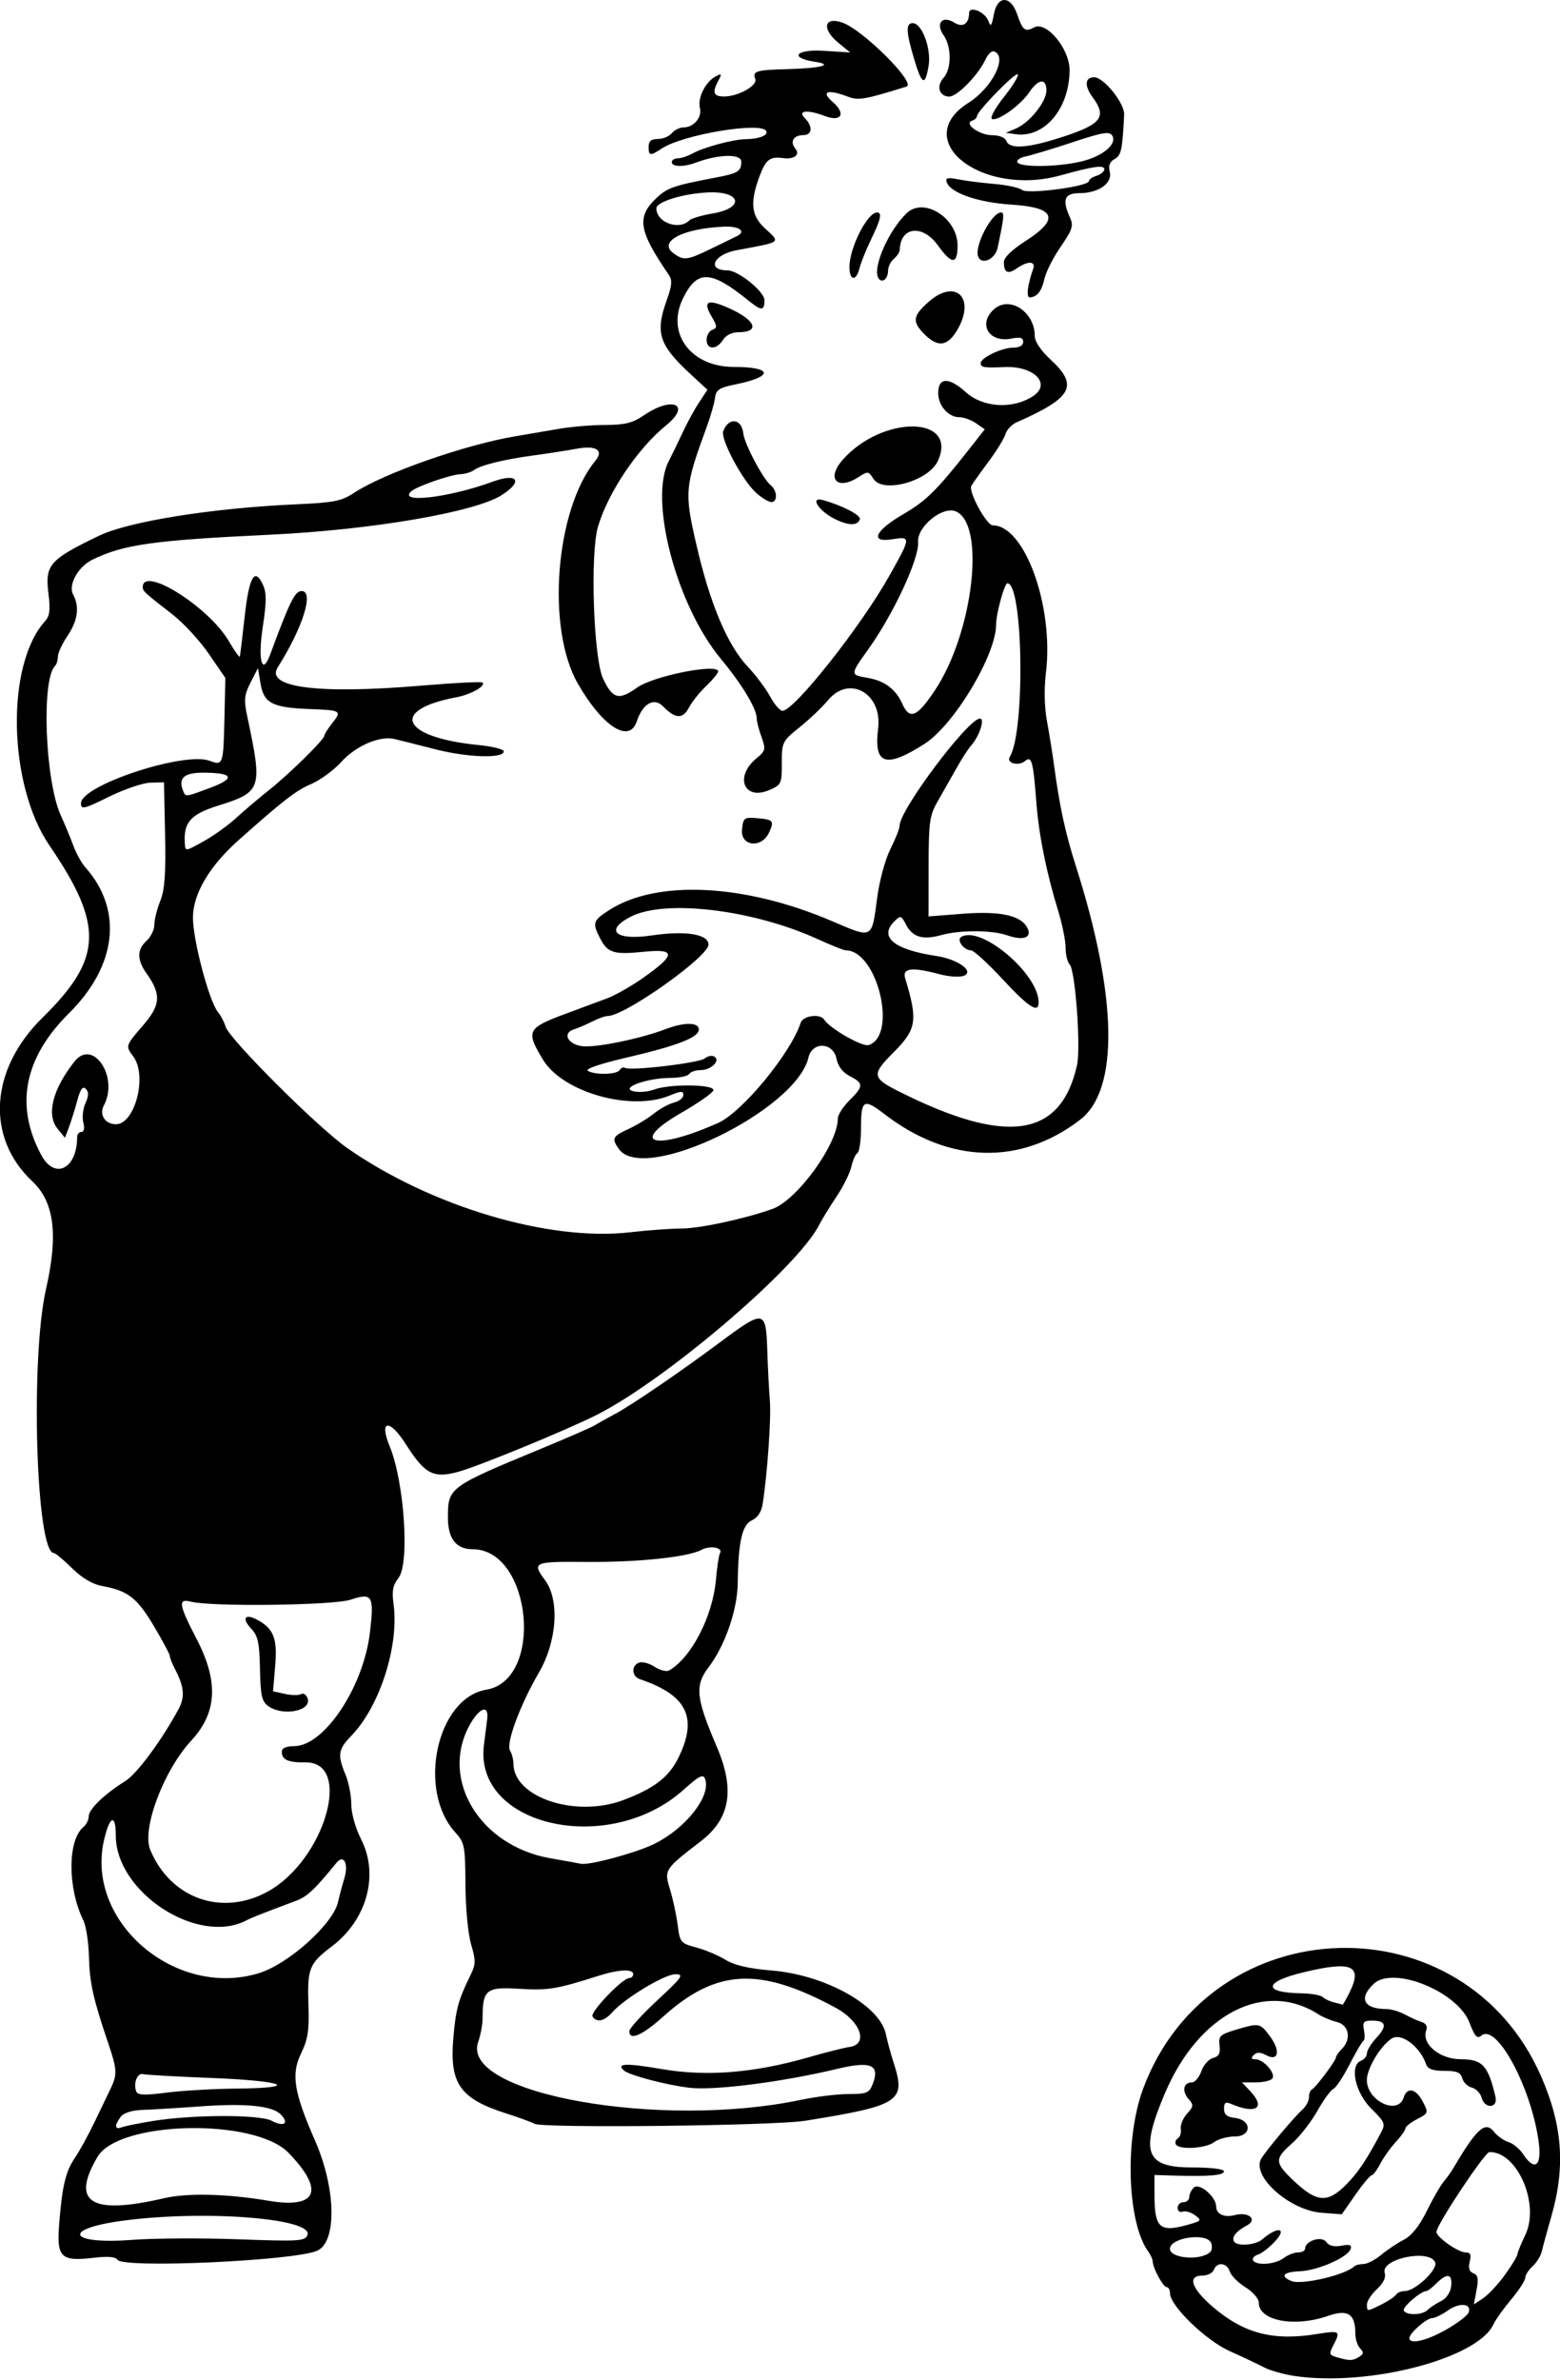 <?xml version="1.0" encoding="UTF-8" standalone="no"?>
<svg xmlns:rdf="http://www.w3.org/1999/02/22-rdf-syntax-ns#" xmlns="http://www.w3.org/2000/svg" height="616" viewBox="0 0 404 616" width="404" version="1.1" xmlns:cc="http://creativecommons.org/ns#" xmlns:dc="http://purl.org/dc/elements/1.1/">
<path d="m335.36 615c-2.826-0.414-6.426-1.426-8-2.249-1.574-0.823-5.578-2.715-8.897-4.204-6.22-2.8-15.46-11.74-15.46-14.98 0-0.86-0.38-1.57-0.84-1.57-0.908 0-3.542-4.795-3.634-6.614-0.031-0.613-0.518-1.738-1.083-2.5-5.557-7.502-6.263-29.274-1.373-42.344 17.575-46.974 83.068-48.907 103.07-3.041 5.498 12.607 6.289 23.303 2.663 36-1.1 3.85-2.228 7.986-2.507 9.19-0.279 1.205-1.36 2.962-2.402 3.905-1.042 0.943-1.895 2.277-1.895 2.965 0 0.688-1.635 3.205-3.633 5.595-1.998 2.389-4.063 5.286-4.589 6.437-4.047 8.861-32.245 16.213-51.416 13.406zm16.629-4.972c1.188-0.751 1.239-1.196 0.25-2.185-0.683-0.683-1.242-2.416-1.242-3.85 0-5.093-1.935-6.351-7.037-4.574-8.72 3.03-17.96 1.29-17.96-3.4 0-1.044-1.515-2.798-3.448-3.993-1.897-1.172-3.727-3.009-4.067-4.082-0.732-2.306-3.303-2.587-4.123-0.45-0.317 0.825-1.653 1.5-2.969 1.5-3.982 0-2.857 3.358 2.724 8.127 8.092 6.915 15.665 8.862 27.126 6.974 5.672-0.935 5.971-0.74 4.17 2.72-1.298 2.493-1.239 2.724 0.846 3.33 3.254 0.945 4.07 0.927 5.732-0.124zm22.536-7.042c2.899-1.659 5.513-3.646 5.809-4.417 0.901-2.348-2.346-2.696-5.331-0.571-1.55 1.1-3.4 2-4.1 2-1.45 0-5.91 3.91-5.91 5.17 0 1.733 4.464 0.707 9.527-2.19zm-4.811-5.1c0.614-0.614 2.166-1.637 3.45-2.273 1.417-0.703 2.458-2.229 2.651-3.884 0.374-3.226-1.047-3.497-3.816-0.727-1.1 1.1-2.268 2-2.596 2-1.468 0-6.369 4.248-5.857 5.077 0.793 1.283 4.819 1.157 6.169-0.192zm-11.889-1.448c1.724-0.86 3.394-1.985 3.713-2.5 0.318-0.515 1.34-0.938 2.27-0.939 2.688-0.004 8.578-5.546 7.867-7.401-1.387-3.614-14.221-0.954-13.072 2.709 0.366 1.166-0.35 2.656-2.018 4.202-1.422 1.318-2.585 3.092-2.585 3.944 0 1.903-0.018 1.903 3.826-0.016zm31.857-7.558c1.751-2.408 3.229-4.829 3.284-5.379 0.055-0.55 0.97-2.8 2.033-5 3.857-7.984-2.048-21.639-9.285-21.472-1.208 0.028-13.715 18.865-13.715 20.657 0 1.361 5.63 5.315 7.568 5.315 1.24 0 1.5 0.594 1.048 2.396-0.413 1.645-0.118 2.581 0.939 2.987 1.194 0.458 1.383 1.432 0.84 4.328l-0.701 3.737 2.403-1.595c1.322-0.877 3.836-3.565 5.587-5.974zm-38.975-2.254c0.343-0.343 1.415-0.625 2.381-0.625 0.966 0 3.029-1.062 4.583-2.359s4.197-3.062 5.873-3.92c2.023-1.037 4.013-3.519 5.925-7.391 1.583-3.206 3.547-6.62 4.365-7.587 0.818-0.966 1.977-2.589 2.575-3.607 6.007-10.207 8.241-12.209 10.476-9.386 0.887 1.121 2.585 2.328 3.773 2.683 1.188 0.355 2.886 1.753 3.773 3.107 2.949 4.501 4.848 3.207 4.092-2.789-1.776-14.089-10.891-31.181-14.868-27.881-1.114 0.925-1.711 0.28-3.095-3.345-3.079-8.061-19.752-14.805-24.812-10.035-3.973 3.745-2.58 6.511 3.28 6.511 1.189 0 3.356 0.64 4.816 1.422 1.46 0.782 3.434 1.665 4.387 1.962 1.043 0.325 1.504 1.139 1.157 2.043-1.368 3.565 3.388 7.573 8.986 7.573 5.538 0 7.042 1.645 8.917 9.75 0.689 2.979-2.824 3.151-3.602 0.176-0.298-1.141-1.434-2.307-2.524-2.592-1.09-0.285-2.206-1.377-2.481-2.426-0.4-1.49-1.42-1.91-4.64-1.91-3.028 0-4.288-0.465-4.738-1.75-1.617-4.614-6.462-8.206-8.907-6.604-2.918 1.912-6.417 7.76-6.417 10.724 0 5.425 8.034 9.251 9.529 4.538 0.894-2.815 3.206-2.32 4.955 1.062 1.505 2.91 1.476 3-1.474 4.526-1.655 0.856-3.01 1.929-3.01 2.385 0 0.456-1.126 2.043-2.502 3.528-1.376 1.485-3.188 4.026-4.026 5.646-0.838 1.62-1.849 2.967-2.248 2.993-0.398 0.026-2.299 2.305-4.224 5.065l-3.5 5.019-5.198-0.393c-8.359-0.633-18.285-9.509-15.657-14.002 1.228-2.1 8.54-10.811 10.605-12.634 0.963-0.85 1.75-2.308 1.75-3.24 0-0.932 0.338-1.844 0.75-2.028 0.955-0.424 6.25-7.488 6.25-8.338 0-0.351 0.675-1.313 1.5-2.138 2.554-2.554 1.899-6.221-1.25-6.996-1.512-0.372-3.65-1.256-4.75-1.964-13.926-8.957-31-0.227-39.769 20.333-6.54 15.34-5.13 19.27 6.89 19.27 4.918 0 8.378 0.413 8.378 1 0 1.043-3.863 1.382-12.75 1.116l-5.25-0.157v5.086c0 8.59 1.331 9.823 8.465 7.843 3.735-1.037 3.853-1.183 2.029-2.517-1.065-0.779-2.512-1.195-3.215-0.925-0.7 0.27-1.28-0.17-1.28-0.98s0.68-1.47 1.5-1.47c0.825 0 1.5-0.585 1.5-1.3s0.52-1.82 1.155-2.455c1.403-1.403 5.8 2.293 5.827 4.898 0.021 1.977 2.087 2.913 4.839 2.193 3.581-0.936 5.989 1.163 3.088 2.693-2.766 1.458-3.997 3.022-3.285 4.173 0.8 1.295 5.587 0.912 7.296-0.584 3.766-3.296 6.515-3.09 3.526 0.264-1.508 1.692-3.582 3.343-4.609 3.669-1.027 0.326-1.61 1.01-1.294 1.521 0.875 1.416 5.715 1.046 7.897-0.604 1.068-0.808 2.755-1.468 3.75-1.468 0.995 0 1.809-0.434 1.809-0.965 0-2.026 4.26-3.4 5.459-1.76 0.746 1.02 2.063 1.348 3.96 0.985 2.138-0.409 2.728-0.198 2.381 0.848-0.715 2.161-8.507 5.582-13.14 5.769-4.315 0.174-5.253 1.28-2.158 2.545 2.61 1.067 14.014-1.606 16.206-3.798zm-46.166-31.555c-0.316-0.512-0.097-1.227 0.489-1.589 0.585-0.362 0.93-1.469 0.766-2.461-0.164-0.992 0.559-2.752 1.607-3.911 1.718-1.901 1.755-2.28 0.38-3.858-1.752-2.011-1.304-4.25 0.85-4.25 0.808 0 1.924-1.305 2.48-2.9 0.556-1.595 1.919-3.137 3.029-3.428 1.517-0.397 1.936-1.201 1.687-3.236-0.298-2.436 0.122-2.845 4.169-4.057 6.126-1.836 6.312-1.8 8.893 1.69 2.783 3.765 2.213 6.593-0.985 4.882-1.535-0.821-2.425-0.833-3.215-0.043-0.79 0.79-0.665 1.093 0.452 1.093 2.04 0 5.23 3.584 4.394 4.937-0.37 0.57-2.29 1.05-4.28 1.05h-3.615l2.174 2.314c4.077 4.34 1.446 6.009-5.076 3.22-1.339-0.573-1.75-0.27-1.75 1.292 0 1.483 0.752 2.127 2.75 2.357 4.49 0.517 4.5 4.816 0.011 4.816-1.858 0-4.252 0.661-5.32 1.468-2.161 1.635-9.003 2.05-9.898 0.601zm8.84 27.869c0.486-0.442 0.612-1.509 0.281-2.371-1.07-2.78-10.67-1.43-10.67 1.49 0 2.49 7.878 3.151 10.383 0.871zm35.147-17.401c3.136-3.136 5.255-6.282 9.099-13.51 1.221-2.296 1.042-2.744-2.493-6.243-4.213-4.171-5.71-11.243-2.63-12.424 0.822-0.315 1.494-1.177 1.494-1.915 0-0.738 1.117-2.546 2.481-4.019 2.849-3.074 2.496-4.426-1.157-4.426-2.179 0-2.488 0.365-2.086 2.465 0.259 1.356 0.199 2.593-0.133 2.75-0.333 0.157-1.955 2.916-3.605 6.132-1.65 3.216-3.542 6.069-4.205 6.34-0.663 0.271-2.531 2.841-4.151 5.712-1.62 2.871-4.565 6.642-6.545 8.38-4.51 3.959-4.494 4.961 0.151 9.397 6.186 5.909 8.958 6.183 13.78 1.361zm0.897-49.691c3.55-7.116 0.795-8.381-11.731-5.388-10.491 2.507-10.823 5.314-0.646 5.472 2.502 0.039 4.978 0.477 5.5 0.973 0.522 0.497 1.85 1.119 2.95 1.384 1.1 0.265 2.079 0.533 2.177 0.597 0.097 0.064 0.885-1.303 1.75-3.038zm-318.99 69.06c-0.486-0.786-2.472-0.957-6.125-0.528-8.577 1.008-9.672-0.056-8.985-8.737 0.786-9.928 1.653-13.556 4.108-17.173 1.165-1.717 3.403-5.79 4.972-9.052s3.467-7.204 4.217-8.761c1.783-3.704 1.726-4.966-0.526-11.602-3.961-11.671-4.884-15.779-5.053-22.479-0.096-3.802-0.748-8.077-1.449-9.5-4.123-8.369-4.115-20.763 0.016-24.191 0.756-0.63 1.375-1.89 1.375-2.8 0-1.807 4.149-5.793 9.423-9.053 3.022-1.868 9.392-10.453 13.817-18.622 1.722-3.18 1.494-5.796-0.909-10.399-0.725-1.39-1.322-2.898-1.325-3.352-0.003-0.454-1.87-3.963-4.149-7.798-4.315-7.263-6.715-9.13-13.262-10.317-2.592-0.47-5.25-2.027-7.909-4.634-2.202-2.16-4.324-3.93-4.715-3.93-4.633 0-6.134-50.41-2.035-68.35 3.207-14.04 2.127-22.54-3.536-27.85-12.133-11.37-11.039-28.96 2.638-42.39 15.569-15.28 15.914-23.85 1.794-44.54-10.762-15.76-11.37-46.78-1.14-58.08 1.196-1.322 1.396-2.932 0.878-7.077-0.936-7.492 0.205-8.805 13.04-15.004 7.726-3.732 29.419-7.194 51.125-8.159 9.8-0.436 11.715-0.817 15-2.982 7.712-5.084 28.809-12.472 41.765-14.626 2.75-0.457 7.7-1.303 11-1.88 3.3-0.577 8.836-1.051 12.303-1.054 5.069-0.005 7.023-0.495 9.982-2.506 7.422-5.043 12.371-2.771 5.717 2.625-7.336 5.949-15.02 17.375-17.622 26.205-2.079 7.055-1.161 34.162 1.334 39.386 2.508 5.25 4.063 5.647 8.83 2.252 4.23-3.01 20.96-6.33 20.96-4.16 0 0.447-1.39 2.135-3.089 3.75s-3.728 4.159-4.508 5.653c-1.556 2.978-3.536 2.869-6.683-0.366-2.334-2.4-5.28-0.714-6.8 3.892-1.92 5.818-8.9 1.335-15.286-9.818-8.217-14.35-5.782-45.046 4.574-57.662 2.238-2.727 0.207-4.016-4.871-3.092-2.66 0.484-7.762 1.276-11.337 1.759-7.645 1.034-13.57 2.505-15.278 3.794-0.672 0.507-2.264 0.976-3.539 1.042-2.605 0.135-11.177 3.12-12.633 4.399-3.705 3.255 9.765 1.678 21.049-2.465 6.495-2.385 7.995-0.119 2.311 3.491-6.949 4.414-33.709 8.982-59.91 10.228-30.294 1.44-38.012 2.526-46.085 6.484-3.707 1.817-6.295 6.519-4.961 9.012 1.698 3.173 1.21 6.753-1.455 10.68-1.375 2.026-2.5 4.446-2.5 5.378 0 0.932-0.338 2.028-0.75 2.437-3.557 3.524-2.556 29.681 1.477 38.59 1.12 2.475 2.613 6.075 3.317 8 0.704 1.925 2.085 4.406 3.07 5.513 9.807 11.03 8.184 25.465-4.249 37.783-11.644 11.53-14.052 23.94-7.139 36.73 3.483 6.45 9.259 3.53 9.259-4.68 0-0.74 0.499-1.34 1.108-1.34 0.676 0 0.869-0.953 0.495-2.443-0.337-1.343-0.083-3.606 0.564-5.027 0.856-1.88 0.878-2.884 0.077-3.684s-1.412 0.059-2.245 3.151c-0.63 2.338-1.597 5.433-2.151 6.877l-1.005 2.63-1.923-2.36c-2.941-3.612-1.267-10.208 4.414-17.389 4.782-6.046 11.518 4.048 7.595 11.38-1.277 2.387 0.313 4.87 3.119 4.87 4.965 0 8.194-12.651 4.482-17.559-2.04-2.697-2.022-2.753 2.56-8.047 4.548-5.255 4.737-8.017 0.917-13.383-2.545-3.57-2.547-6.21-0.008-8.51 1.1-0.995 2-2.856 2-4.135 0-1.279 0.689-4.046 1.53-6.15 1.168-2.918 1.464-7.011 1.25-17.27l-0.28-13.45-3.518 0.093c-1.935 0.051-6.772 1.697-10.75 3.656-6.494 3.2-7.232 3.37-7.232 1.68 0-4.646 26.789-13.478 33.334-10.99 3.449 1.311 3.55 1.02 3.82-11.028l0.234-10.41-4.25-6.21c-2.337-3.41-6.586-8.02-9.443-10.24-7.368-5.72-7.695-6.02-7.695-7.09 0-5.582 17.001 5.057 22.233 13.913 1.503 2.544 2.807 4.401 2.898 4.126 0.091-0.275 0.661-4.964 1.267-10.42 1.151-10.368 2.607-12.858 4.757-8.138 0.916 2.011 0.904 4.432-0.057 10.707-1.337 8.733-0.218 13.002 1.904 7.264 5.108-13.81 6.402-16.41 8.156-16.41 3.27 0 0.291 9.48-6.199 19.725-3.32 5.241 10.444 7.011 37.041 4.764 8.525-0.72 15.724-1.088 15.998-0.818 0.902 0.891-3.034 3.113-6.746 3.809-17.535 3.289-14.23 10.407 5.747 12.378 3.575 0.353 6.5 1.091 6.5 1.641 0 1.883-9.322 1.603-17.663-0.529-4.585-1.173-9.387-2.38-10.671-2.684-3.796-0.898-9.994 1.78-13.755 5.943-1.929 2.136-5.469 4.723-7.865 5.751-3.897 1.67-7.134 4.18-18.76 14.52-7.571 6.74-11.785 13.91-11.785 20.06 0 5.856 4.226 21.758 6.494 24.438 0.698 0.825 1.577 2.509 1.953 3.742 0.996 3.27 23.956 26.16 31.553 31.458 21.646 15.093 52.191 24.185 73.156 21.775 4.589-0.528 10.594-0.968 13.344-0.979 4.788-0.019 16.091-2.442 23.5-5.038 6.445-2.258 17-16.803 17-23.425 0-0.928 1.35-3.037 3-4.687 3.715-3.715 3.73-4.417 0.134-6.277-1.867-0.965-3.079-2.543-3.475-4.526-0.861-4.303-6.275-4.521-7.264-0.293-3.197 13.67-42.48 32.692-49.026 23.74-2.017-2.758-1.748-3.349 2.381-5.234 2.062-0.941 5.022-2.734 6.577-3.984s3.917-2.546 5.25-2.881c1.333-0.334 2.423-1.211 2.423-1.949 0-1.1-0.623-1.08-3.468 0.108-10.08 4.212-27.77-0.782-32.909-9.29-4.498-7.447-4.125-8.16 6.267-11.986 3.635-1.339 8.3-3.072 10.366-3.852 2.066-0.78 6.116-3.065 9-5.078 8.91-6.219 8.996-7.852 0.365-6.968-7.611 0.78-9.231 0.279-11.159-3.449-2.085-4.032-1.902-4.617 2.287-7.321 12.351-7.975 35.109-6.86 57.75 2.828 10.652 4.558 10.263 4.76 11.697-6.062 0.585-4.413 2.089-9.946 3.423-12.59 1.31-2.59 2.38-5.31 2.38-6.04 0-4.09 17.75-27.74 20.82-27.74 1.35 0-0.173 4.62-2.306 6.998-0.741 0.826-2.481 3.527-3.867 6.002s-3.554 6.3-4.819 8.5c-2.068 3.6-2.3 5.286-2.313 16.856l-0.015 12.856 8.756-0.681c9.709-0.755 15.094 0.388 16.795 3.565 1.386 2.589-0.939 3.488-5.188 2.007-3.989-1.39-12.216-1.41-17.148-0.04-4.726 1.312-7.346 0.522-9.049-2.73-1.255-2.395-1.418-2.438-3.049-0.807-4.019 4.019-0.044 7.283 10.862 8.919 5.654 0.848 10.032 4.014 7.117 5.147-1.047 0.407-3.866 0.216-6.264-0.426-7.143-1.911-9.696-1.599-8.88 1.084 3.327 10.934 2.969 13.172-3.07 19.21-5.656 5.656-5.535 6.542 1.368 10.017 27.968 14.075 41.972 12.032 46.196-6.74 1.025-4.555-0.438-24.628-1.901-26.092-0.58-0.59-1.05-2.54-1.05-4.34 0-1.803-0.868-6.101-1.929-9.55-3.008-9.78-4.994-19.59-5.622-27.771-0.847-11.027-1.228-12.429-2.978-10.976-1.687 1.4-4.914 0.502-3.928-1.094 4.02-6.5 3.48-44.93-0.62-44.93-0.76 0-2.92 7.9-2.92 10.67 0 7.867-10.873 25.993-18.531 30.891-10.079 6.447-13.197 5.421-12.025-3.959 1.135-9.085-7.477-13.974-12.955-7.354-1.479 1.788-4.782 4.932-7.339 6.987-4.531 3.642-4.649 3.879-4.649 9.322 0 5.363-0.131 5.64-3.284 6.979-6.514 2.766-9.034-3.44-3.323-8.184 2.41-2.001 2.5-2.377 1.345-5.571-0.68-1.88-1.24-4.07-1.24-4.87 0-2.433-3.885-8.864-9.239-15.294-11.536-13.855-18.756-41.196-13.53-51.239 0.825-1.585 2.437-4.907 3.582-7.382s3.062-5.98 4.258-7.79l2.176-3.29-4.324-3.992c-8.254-7.62-9.259-10.728-6.213-19.226 1.346-3.756 1.466-5.167 0.55-6.5-7.836-11.403-8.425-14.984-3.267-19.865 2.865-2.711 4.415-3.251 15.254-5.313 5.92-1.114 6.76-1.63 6.76-4.134 0-2.106-5.82-1.979-11.82 0.256-3.11 1.161-6.18 1.093-6.18-0.136 0-0.55 0.705-1 1.566-1 0.861 0 2.549-0.55 3.75-1.222 2.903-1.624 10.525-3.679 13.852-3.734 3.542-0.059 5.951-1.042 5.267-2.149-1.479-2.393-21.533 0.973-26.952 4.524-3.11 2.039-3.48 1.994-3.48-0.419 0-1.439 0.667-2 2.378-2 1.308 0 2.938-0.675 3.622-1.5 0.685-0.825 2.058-1.5 3.051-1.5 2.647 0 4.856-2.639 4.226-5.048-0.655-2.506 1.432-6.726 4.009-8.105 1.65-0.883 1.741-0.766 0.79 1.012-1.67 3.11-1.3 4.141 1.47 4.141 3.672 0 8.726-2.839 8.075-4.536-0.781-2.035 0.179-2.325 8.435-2.55 8.681-0.236 12.041-1.146 7.019-1.9-6.864-1.031-4.947-3.302 2.393-2.835l6.722 0.428-3.106-2.554c-4.341-3.569-3.624-6.861 1.125-5.165 5.365 1.916 19.206 15.726 16.58 16.544-10.767 3.354-12.452 3.648-15.126 2.631-5.352-2.035-7.176-1.408-3.973 1.367 3.505 3.037 2.22 5.248-2.096 3.607-4.449-1.692-7.119-1.416-5.169 0.534 2.16 2.161 1.97 4.429-0.37 4.429-2.546 0-3.536 1.72-2.033 3.532 1.285 1.549-0.362 2.803-3.174 2.417-3.354-0.461-4.458 0.334-5.976 4.305-2.657 6.949-2.373 10.48 1.101 13.726 4.267 3.986 4.774 3.578-7.238 5.819-5.95 1.109-7.78 5.201-2.32 5.201 2.78 0 9.58 5.487 9.58 7.723 0 2.785-0.769 2.825-4 0.204-9.94-8.062-13.45-8.179-17.14-0.575-4.37 8.985 2.11 17.648 13.2 17.648 10.153 0 10.397 2.491 0.443 4.518-4.239 0.863-5.047 1.395-5.309 3.5-0.17 1.365-1.133 4.732-2.14 7.482-5.706 15.581-5.821 16.885-2.685 30.5 3.516 15.266 8.026 25.973 13.299 31.57 2.109 2.238 4.724 5.726 5.812 7.75s2.525 3.68 3.195 3.68c3.033 0 20.263-21.761 27.697-34.982 5.615-9.986 5.631-10.201 0.693-9.412-5.9 0.943-4.453-2.24 2.976-6.546 5.795-3.36 8.651-6.18 16.946-16.735l4.067-5.175-2.248-1.575c-1.24-0.86-3.21-1.57-4.38-1.57-2.79 0-5.43-3.02-5.43-6.22 0-4.142 2.756-4.232 7.181-0.234 4.425 3.998 12.13 4.448 17.37 1.015 4.862-3.185 0.257-7.881-7.386-7.532-5.26 0.239-6.16 0.092-6.16-1.002 0-1.417 5.48-4.026 8.45-4.026 1.58 0 2.55-0.561 2.55-1.475 0-1.109-0.752-1.325-3.027-0.87-5.748 1.15-8.736-3.65-4.658-7.481 4.03-3.783 10.69 0.47 10.69 6.824 0 1.419 1.57 3.758 4.07 6.067 7.374 6.808 5.704 9.895-8.803 16.274-1.228 0.54-2.518 1.922-2.866 3.072-0.348 1.149-2.314 4.34-4.369 7.09s-4.063 5.576-4.462 6.28c-0.825 1.457 3.949 10.22 5.568 10.22 8.273 0 15.845 21.012 13.752 38.163-0.505 4.138-0.403 8.875 0.268 12.5 0.595 3.21 1.446 8.537 1.892 11.837 1.404 10.391 2.89 17.209 5.608 25.735 10.792 33.855 11.192 57.841 1.093 65.603-15.485 11.901-33.96 11.382-50.634-1.424-5.44-4.18-6.12-3.79-6.12 3.58 0 3.235-0.415 6.139-0.923 6.452-0.508 0.314-1.219 1.917-1.581 3.564s-2.091 5.129-3.843 7.739-3.792 5.937-4.534 7.393c-5.623 11.042-39.761 40.144-57.62 49.119-7.885 3.963-30.516 13.261-35.792 14.705-6.463 1.769-8.65 0.617-13.596-7.162-4.244-6.674-6.994-6.286-4.161 0.588 3.781 9.173 5.204 30.318 2.289 34.024-1.476 1.877-1.764 3.373-1.299 6.745 1.492 10.82-3.595 26.631-11.009 34.215-3.331 3.407-3.546 4.903-1.432 9.965 0.825 1.974 1.5 5.419 1.5 7.655 0 2.38 1.062 6.161 2.561 9.119 4.658 9.193 1.508 20.754-7.529 27.631-6.01 4.573-6.458 5.708-6.123 15.504 0.215 6.295-0.146 8.604-1.918 12.265-2.614 5.4-1.872 10.014 3.637 22.599 5.427 12.399 5.684 26.204 0.531 28.466-5.947 2.611-50.3 4.614-51.708 2.335zm31.285-5.308c15.731 0.576 17.293 0.48 17.896-1.091 1.675-4.366-27.073-6.566-48.093-3.681-15.755 2.163-13.653 6.154 2.595 4.925 5.702-0.431 18.123-0.5 27.603-0.153zm-19.235-10.63c6.058-1.406 16.288-1.159 27.007 0.652 12.687 2.143 14.694-2.635 5.215-12.415-8.775-9.054-43.93-8.306-49.451 1.052-6.991 11.849-1.74 15.113 17.229 10.711zm-2.828-20.003c10.447-1.669 27.615-1.692 30.699-0.042 3.186 1.705 4.651 0.663 2.331-1.657-2.259-2.259-9.157-2.923-21.202-2.041-5.5 0.403-12.019 0.799-14.486 0.882-2.817 0.094-4.944 0.752-5.718 1.768-1.707 2.242-1.593 3.446 0.259 2.736 0.855-0.328 4.508-1.068 8.117-1.645zm21.578-8.374c16.825-0.154 12.555-2.002-6.331-2.74-9.031-0.353-17.067-0.803-17.86-1-1.506-0.375-2.572 2.363-1.753 4.499 0.365 0.952 2.184 1.02 7.835 0.29 4.047-0.523 12.196-0.995 18.109-1.049zm5.75-29.85c7.662-2.325 19.288-12.746 20.549-18.419 0.347-1.56 1.089-4.34 1.649-6.178 1.148-3.768-0.158-6.316-2.046-3.991-5.531 6.813-7.589 8.754-10.397 9.804-9.322 3.488-11.4 4.309-12.991 5.131-12.582 6.49-33.764-7.31-33.764-22.01 0-5.819-1.638-5.075-3.088 1.402-4.695 20.98 18.506 40.8 40.088 34.26zm2.512-21.23c14.626-8.18 21.943-33.52 9.629-33.35-4.504 0.06-6.141-0.67-6.141-2.74 0-0.954 1.099-1.449 3.25-1.466 7.772-0.06 17.931-15.357 19.575-29.475 1.108-9.517 0.636-10.304-5.045-8.42-4.425 1.468-35.893 1.861-41.255 0.516-3.501-0.879-3.279 0.596 1.475 9.782 5.665 10.947 5.218 18.968-1.457 26.17-7.149 7.714-12.854 22.872-10.63 28.242 5.255 12.685 18.689 17.401 30.599 10.741zm-0.071-47.949c-1.621-1.184-1.967-2.767-2.1-9.588-0.132-6.789-0.514-8.547-2.259-10.406-2.462-2.621-1.735-3.985 1.299-2.436 4.464 2.28 5.505 4.817 4.906 11.962l-0.559 6.667 3.111 0.683c1.711 0.376 3.576 0.397 4.143 0.046 0.567-0.351 1.319 0.111 1.67 1.027 1.27 3.309-6.384 4.841-10.212 2.044zm116.56-150.91c6.231-2.787 18.774-18.004 21.365-25.921 0.61-1.865 5.083-2.453 6.103-0.803 1.385 2.24 9.855 7.086 11.483 6.569 7.62-2.42 2.28-24.52-5.92-24.52-0.492 0-3.739-1.298-7.215-2.884-16.885-7.706-39.712-10.418-48.57-5.77-6.779 3.557-3.761 6.181 5.523 4.801 8.752-1.301 14.727-0.342 14.727 2.366 0 3.134-21.672 18.487-26.097 18.487-0.683 0-2.515 0.652-4.072 1.449-1.557 0.797-3.652 1.696-4.655 1.997-3.178 0.955-1.567 4.015 2.308 4.384 3.668 0.349 14.965-1.982 21.286-4.393 4.94-1.884 8.73-1.863 8.73 0.049 0 2.06-5.56 4.219-18.751 7.282-6.759 1.569-10.751 2.929-10 3.406 1.796 1.141 7.519 1.008 8.261-0.192 0.345-0.559 0.96-0.811 1.367-0.56 1.365 0.843 19.229-1.266 20.64-2.438 0.768-0.637 1.887-0.854 2.488-0.483 1.685 1.042-0.82 3.497-3.568 3.497-1.275 0-2.597 0.45-2.937 1-0.34 0.55-2.504 1.007-4.809 1.015-6.076 0.022-13.175 2.562-9.652 3.453 1.397 0.353 3.788 0.168 5.315-0.413 4.065-1.546 15.922-1.396 15.41 0.195-0.221 0.688-3.938 3.287-8.259 5.777-13.96 8.043-6.947 9.996 9.494 2.644zm-132.88-73.12c2.407-1.346 6.039-3.972 8.071-5.834s5.857-5.106 8.5-7.207c5.288-4.2 14.305-13.07 14.305-14.06 0-0.347 0.906-1.783 2.014-3.191 2.589-3.292 2.407-3.411-5.699-3.711-9.719-0.36-11.963-1.5-12.809-6.511l-0.691-4.091-1.912 3.751c-1.648 3.233-1.765 4.445-0.846 8.779 4.003 18.883 3.795 19.502-7.76 23.137-6.908 2.173-8.776 4.313-8.415 9.642 0.149 2.204 0.024 2.221 5.242-0.698zm1.458-13.669c6.508-2.435 5.83-3.843-1.864-3.868-4.935-0.016-6.562 1.346-5.357 4.485 0.723 1.885 0.479 1.906 7.221-0.617zm187.52-25.13c10.028-15.038 13.279-43.364 5.327-46.415-3.421-1.313-9.946 4.052-9.641 7.927 0.334 4.241-6.302 18.557-12.858 27.738-4.803 6.726-4.802 6.673-0.181 7.474 4.382 0.759 7.263 2.933 8.979 6.776 1.862 4.17 3.8 3.36 8.374-3.5zm-57.94-114.35c2.938-1.431 5.939-2.893 6.67-3.25 2.541-1.243 0.646-2.648-3.327-2.468-10.755 0.486-17.178 3.888-13.046 6.91 2.626 1.92 3.544 1.808 9.703-1.191zm-5.61-7.339c0.522-0.517 3.2-1.315 5.95-1.773 8.563-1.427 7.474-5.917-1.323-5.455-6.41 0.335-13.18 2.443-13.18 4.1 0 3.673 5.84 5.809 8.55 3.128zm-40.09 492.66c-0.766-0.429-4.126-1.654-7.467-2.721-11.8-3.769-14.559-7.673-13.595-19.233 0.637-7.643 1.29-10.062 4.446-16.491 1.398-2.847 1.418-3.785 0.176-8-0.8-2.714-1.433-9.388-1.467-15.463-0.056-10.024-0.219-10.863-2.618-13.5-9.978-10.969-4.804-34.798 8.022-36.949 15.06-2.52 11.75-36.36-3.56-36.36-4.278 0-6.402-2.763-6.386-8.307 0.023-7.65 0.312-7.862 23.985-17.645 6.875-2.841 13.175-5.584 14-6.096 0.825-0.512 3.3-1.896 5.5-3.075 4.207-2.255 16.876-10.91 27-18.447 11.513-8.57 11.899-8.495 12.24 2.401 0.132 4.218 0.427 9.918 0.655 12.668 0.376 4.538-0.678 19.471-1.906 27.013-0.304 1.866-1.347 3.389-2.74 4-2.532 1.111-3.549 5.609-3.675 16.257-0.082 6.947-3.293 16.206-7.559 21.8-3.596 4.715-3.266 7.95 2.086 20.43 4.82 11.241 3.569 18.705-4.125 24.615-9.399 7.218-9.499 7.375-7.955 12.385 0.763 2.475 1.659 6.627 1.991 9.227 0.582 4.551 0.76 4.768 4.797 5.841 2.306 0.613 5.715 2.047 7.576 3.187 2.352 1.441 6.011 2.29 12.003 2.787 13.908 1.152 28.091 9.084 29.568 16.536 0.319 1.607 1.247 5.008 2.062 7.556 3.136 9.8 1.484 10.863-23.017 14.806-8.024 1.292-67.936 1.957-70.039 0.778zm69.175-6.23c3.775-0.8 9.238-1.462 12.139-1.472 4.79-0.016 5.368-0.263 6.291-2.691 1.864-4.904-0.55-5.904-9.23-3.826-14.356 3.438-31.812 5.662-38.336 4.885-5.995-0.714-15.633-3.264-16.933-4.479-1.98-1.851 0.539-1.931 10.004-0.318 11.493 1.959 23.844 0.955 37.826-3.074 4.457-1.284 9.228-2.488 10.603-2.675 5.004-0.68 2.931-6.628-3.531-10.13-19.688-10.67-30.907-10.116-44.629 2.207-5.501 4.94-8.832 6.383-8.848 3.833-0.004-0.688 3.258-4.281 7.25-7.985 6.537-6.066 7-6.737 4.663-6.75-2.759-0.016-13.126 6.234-16.31 9.832-2.064 2.333-4.096 2.769-5.127 1.101-0.69-1.11 7.77-9.95 9.51-9.95 0.56 0 1.02-0.45 1.02-1 0-1.423-3.762-1.245-9 0.426-10.812 3.45-13.127 3.829-20.507 3.355-8.51-0.54-9.49 0.23-9.49 7.46 0 1.713-0.512 4.53-1.138 6.261-4.857 13.431 47.177 22.738 83.774 14.984zm-38.14-66.23c8.243-4.087 14.778-12.491 13.105-16.852-0.491-1.28-1.575-0.726-5.532 2.832-19.316 17.367-54.434 9.493-51.725-11.598 0.293-2.281 0.672-5.272 0.842-6.647 0.495-3.989-2.129-2.994-4.68 1.776-7.519 14.057 2.899 31.036 20.99 34.211 3.85 0.676 7.427 1.322 7.948 1.437 2.137 0.47 14.389-2.847 19.052-5.159zm-8.13-11.302c8.025-3.002 11.865-5.941 14.339-10.972 5.108-10.386 2.247-16.23-9.959-20.339-2.146-0.722-2.303-3.502-0.242-4.293 0.829-0.318 2.642 0.165 4.028 1.073 1.386 0.908 3.07 1.341 3.742 0.961 5.761-3.255 11.317-13.993 12.151-23.482 0.292-3.32 0.762-6.411 1.045-6.869 0.896-1.449-2.528-2.084-4.769-0.884-3.558 1.904-16.427 3.253-29.954 3.139-13.607-0.115-14.019 0.068-10.589 4.707 3.84 5.194 3.123 15.858-1.613 23.996-4.885 8.394-8.566 18.364-7.436 20.146 0.472 0.745 0.865 2.273 0.873 3.396 0.065 8.716 16.072 14.028 28.385 9.421zm98.25-212.54c-3.78-4.08-7.44-7.42-8.12-7.42-1.85 0-3.83-2.675-2.561-3.459 5.06-3.13 20.06 9.51 20.06 16.91 0 2.971-2.547 1.332-9.377-6.034zm-67.43-38.67c0.293-3.042 0.534-3.232 3.761-2.969 4.363 0.355 4.629 0.66 3.237 3.715-1.91 4.192-7.417 3.605-6.997-0.746zm24.021-80.405c-4.235-2.104-6.583-5.87-3.043-4.881 5.04 1.408 9.875 3.92 9.531 4.951-0.574 1.723-2.93 1.698-6.488-0.07zm-20.279-6.675c-3.572-3.149-9.395-14.011-8.609-16.06 1.42-3.7 4.77-3.302 5.2 0.617 0.298 2.716 5.111 11.799 7.093 13.383 1.728 1.382 1.824 4.401 0.138 4.358-0.688-0.017-2.407-1.052-3.822-2.299zm30.255-3.748c-1.214-1.944-1.452-1.976-3.705-0.5-5.636 3.693-8.614 0.555-4.197-4.422 10.32-11.63 29.955-11.393 24.629 0.297-2.399 5.266-14.276 8.55-16.727 4.625zm-43.18-35.941c0-1.117 0.673-2.289 1.495-2.605 1.303-0.5 1.278-0.941-0.197-3.438-2.295-3.884-1.135-4.591 3.943-2.404 7.407 3.19 8.899 6.478 2.942 6.478-1.617 0-3.201 0.802-3.95 2-1.62 2.6-4.23 2.581-4.23-0.031zm56.455-1.423c-3.29-3.29-3.101-4.771 1.08-8.442 7.005-6.151 12.245-0.93 7.366 7.339-2.491 4.221-5 4.549-8.447 1.103zm26.84-12.296c0.305-1.512 0.86-3.538 1.232-4.5 0.846-2.187-1.263-2.33-4.183-0.285-2.32 1.629-3.35 1.125-3.35-1.644 0-1.147 2.106-3.193 5.56-5.402 8.983-5.746 7.856-8.737-3.56-9.447-8.699-0.541-15.951-3.064-16.823-5.854-0.336-1.075 0.318-1.23 2.946-0.695 1.858 0.378 6.059 0.91 9.336 1.183 3.277 0.273 6.538 0.977 7.247 1.565 1.43 1.181 17.3-0.914 17.3-2.284 0-0.414 0.9-1.038 2-1.387 1.1-0.349 2-1.105 2-1.681 0-1.183-2.799-0.795-11.3 1.569-20.474 5.693-39.236-9.08-23.86-18.787 6.186-3.905 10.233-12.079 6.582-13.294-0.593-0.197-1.57 0.723-2.172 2.044-1.81 3.979-7.33 9.649-9.38 9.649-2.637 0-3.458-2.688-1.486-4.866 2.081-2.299 2.083-8.029 0.006-10.996-2.177-3.108-0.372-5.236 2.775-3.271 2.192 1.369 3.788 0.316 3.826-2.524 0.025-1.909 4.113-0.254 4.948 2.004 0.649 1.755 0.874 1.495 1.474-1.7 0.913-4.864 4.346-4.847 6.01 0.031 1.436 4.21 2.043 4.682 4.399 3.421 3.18-1.705 9.18 5.5 9.18 11.039 0 9.917-6.494 17.64-13.959 16.602l-2.54-0.353 2.59-1.107c3.57-1.528 7.91-6.932 7.91-9.856 0-3.252-2.07-3.059-4.393 0.408-2.236 3.337-8.032 7.527-9.662 6.983-0.658-0.219 0.636-2.635 3.042-5.678 2.303-2.913 3.921-5.563 3.595-5.888-0.62-0.625-10.58 9.58-10.58 10.846 0 0.407-0.558 0.926-1.241 1.153-2.26 0.753 1.89 3.752 5.2 3.752 1.836 0 3.338 0.613 3.678 1.5 0.865 2.253 5.817 1.845 15.137-1.25 9.537-3.167 10.897-5.07 7.196-10.076-2.18-2.953-2.01-5.174 0.39-5.174 2.499 0 7.925 6.763 7.776 9.693-0.466 9.175-0.755 10.513-2.485 11.481-1.267 0.709-1.647 1.718-1.246 3.313 0.75 2.949-2.91 5.513-7.86 5.513-3.897 0-4.546 1.688-2.432 6.327 0.954 2.094 0.627 3.113-2.42 7.542-1.937 2.817-3.84 6.586-4.229 8.376-0.677 3.121-1.958 4.707-3.83 4.739-0.481 0.008-0.625-1.222-0.32-2.735zm13.602-32.418c5.615-1.296 9.518-4.527 8.148-6.744-0.702-1.135-2.514-0.831-10.204 1.715-5.143 1.703-10.607 3.357-12.142 3.675-1.535 0.319-2.521 1.016-2.191 1.55 0.824 1.334 10.248 1.22 16.389-0.197zm-52.4 30.16c-1.62-2.616 2.6-12.298 7.33-16.817 4.46-4.263 13.17 1.272 13.17 8.372 0 4.996-1.493 4.986-5.097-0.032-3.961-5.515-9.693-4.869-9.87 1.113-0.02 0.62-0.71 1.687-1.53 2.372-0.825 0.685-1.5 2.063-1.5 3.063 0 2.168-1.597 3.398-2.505 1.929zm-7.5-2.87c0-4.978 4.63-14.122 7.15-14.122 1.368 0 0.992 1.705-1.527 6.927-1.305 2.704-2.663 6.077-3.019 7.495-0.86 3.476-2.6 3.277-2.6-0.3zm33.325-2.718c-1.03-2.688 3.52-11.404 5.95-11.404 0.886 0 0.756 1.319-0.905 9.16-0.63 2.974-4.155 4.545-5.038 2.245zm-16.6-51.203c-2.08-7.02-2.16-9.201-0.33-9.201 2.386 0 4.85 6.644 4.103 11.064-0.907 5.368-1.744 4.954-3.768-1.863z"/>
</svg>
